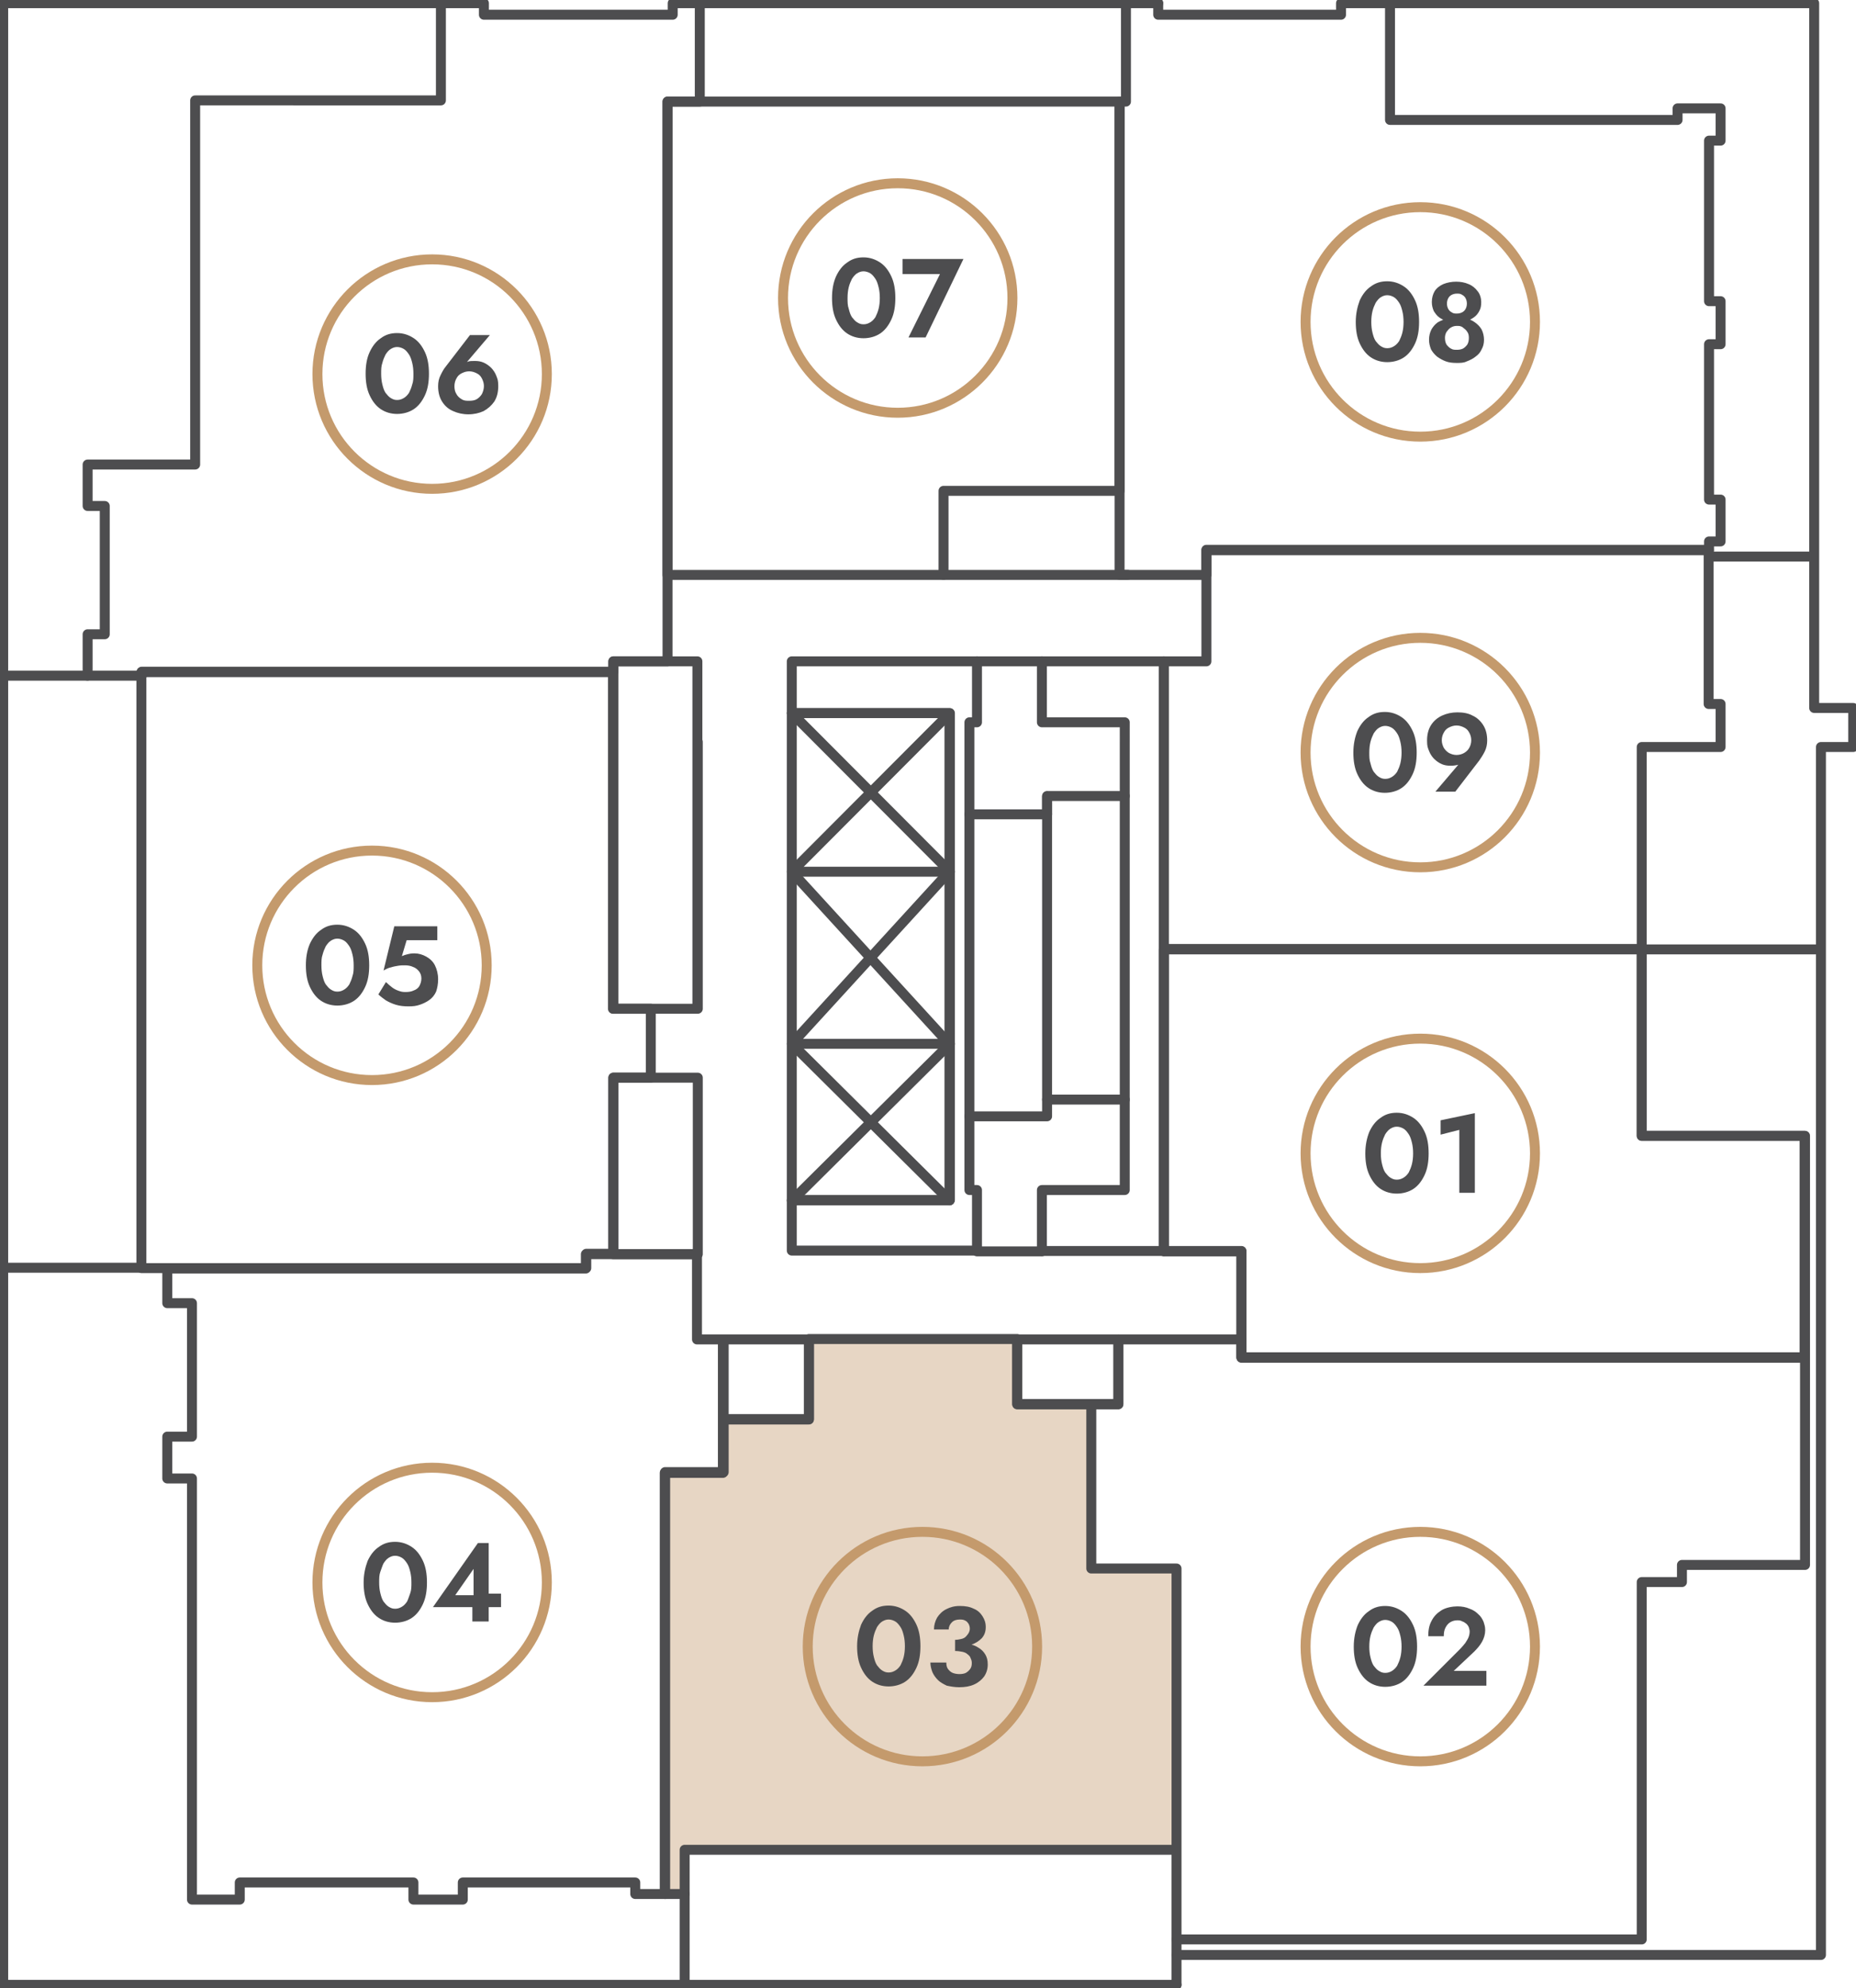 <?xml version="1.0" encoding="utf-8"?>
<!-- Generator: Adobe Illustrator 29.5.1, SVG Export Plug-In . SVG Version: 9.03 Build 0)  -->
<!DOCTYPE svg PUBLIC "-//W3C//DTD SVG 1.1//EN" "http://www.w3.org/Graphics/SVG/1.1/DTD/svg11.dtd">
<svg version="1.1" id="Layer_1" xmlns:x="http://ns.adobe.com/Extensibility/1.0/" xmlns:i="http://ns.adobe.com/AdobeIllustrator/10.0/" xmlns:graph="http://ns.adobe.com/Graphs/1.0/"
	 xmlns="http://www.w3.org/2000/svg" xmlns:xlink="http://www.w3.org/1999/xlink" x="0px" y="0px" viewBox="0 0 466 499"
	 style="enable-background:new 0 0 466 499;" xml:space="preserve">
<style type="text/css">
	.st0{display:none;}
	.st1{display:inline;fill:#C49A6C;fill-opacity:0.4;}
	.st2{fill:#C49A6C;fill-opacity:0.4;}
	.st3{fill:none;stroke:#4D4D4F;stroke-width:2.5;stroke-linecap:round;stroke-linejoin:round;}
	.st4{fill:none;stroke:#C49A6C;stroke-width:2.5;}
	.st5{fill:#4D4D4F;}
</style>
<g id="_09" class="st0">
	<polygon class="st1" points="292.2,166 292.2,238.3 412.2,238.3 412.2,187.6 432,187.6 432,176.8 429,176.8 429,138.1 302.9,138.1 
		302.9,166 	"/>
</g>
<g id="_08" class="st0">
	<path class="st1" d="M283.1,144.3h19.8v-6.2h126.2v-2.2h2.9v-10.5h-2.9v-39h2.9V75.6h-2.9V35.3h2.9v-8.1h-10.8v2.9H349V0.8h-12.3
		v2.9h-45.9V0.8h-8.1v24.7h-1.6v118.8H283.1z"/>
</g>
<g id="_07" class="st0">
	<path class="st1" d="M167.6,25.5v118.8h69.3v-21.1h44.2V25.5H167.6z"/>
</g>
<g id="_06" class="st0">
	<polygon class="st1" points="167.6,166 167.6,25.5 175.7,25.5 175.7,0.8 168.9,0.8 168.9,3.8 121.5,3.8 121.5,0.8 110.7,0.8 
		110.7,25.2 49,25.2 49,116.7 21.9,116.7 21.9,127 26.2,127 26.2,159.2 21.9,159.2 21.9,169.6 35.5,169.6 35.5,168.6 153.9,168.6 
		153.9,165.9 167.6,165.9 	"/>
</g>
<g id="_05" class="st0">
	<polygon class="st1" points="163.4,253.2 163.4,270.5 153.9,270.5 153.9,314.7 147.1,314.7 147.1,318.2 35.5,318.2 35.5,168.7 
		153.9,168.7 153.9,253.2 	"/>
</g>
<g id="_04" class="st0">
	<polygon class="st1" points="167,475.4 159.5,475.4 159.5,472.5 116.2,472.5 116.2,476.7 103.8,476.7 103.8,472.5 60.2,472.5 
		60.2,476.7 48.2,476.7 48.2,371.1 42,371.1 42,360.6 48.2,360.6 48.2,327.1 42,327.1 42,318.3 147.1,318.3 147.1,314.8 175,314.8 
		175,336.2 181.5,336.2 181.5,369.7 166.9,369.7 166.9,475.4 	"/>
</g>
<g id="_03">
	<polygon class="st2" points="167,475.4 171.9,475.4 171.9,464.3 295.4,464.3 295.4,393.7 274,393.7 274,352.5 255.4,352.5 
		255.4,336.2 203.1,336.2 203.1,356.3 181.6,356.3 181.6,369.6 167,369.6 	"/>
</g>
<g id="_02" class="st0">
	<polygon class="st1" points="280.8,336.2 311.7,336.2 311.7,340.8 453.2,340.8 453.2,392.8 422.3,392.8 422.3,397.1 412.3,397.1 
		412.3,486.8 295.4,486.8 295.4,393.7 274,393.7 274,352.5 280.8,352.5 	"/>
</g>
<g id="_01" class="st0">
	<path class="st1" d="M412.2,284.8V238h-120v75.8h19.5v26.6h141.5v-55.6H412.2z"/>
</g>
<g id="Layer_1_00000096751240890383065830000009455925863693692299_">
	<g id="Layer_1-2">
		<g id="Layer_1-3">
			<path class="st3" d="M453.2,285.1h-41v-46.8h-120v75.8h19.5v26.6h141.5V285.1z"/>
			<path class="st3" d="M262.9,204.4v-4.6h19.5"/>
			<path class="st3" d="M283.1,144.3h19.8v-6.2h126.2v-2.2h2.9v-10.5h-2.9v-39h2.9V75.6h-2.9V35.3h2.9v-8.1h-10.8v2.9H349V0.8h-12.3
				v2.9h-45.9V0.8h-8.1v24.7h-1.6v118.8H283.1z"/>
			<path class="st3" d="M429.4,139.7h26 M412.2,238.3h44.9 M35.5,318.2H0.8 M21.9,169.6H0.8 M349.1,0.8h106.4v176.9h9.8v9.8h-8.1
				v303.2H295.4 M282.7,0.8h8.1 M295.4,498.2H0.8V0.8h109.9"/>
			<path class="st3" d="M165.4,253.2H154V166h21.1v87.2H165.4L165.4,253.2z M165.4,253.2h9.8v-67 M154,270.5h21.2v44.3H154V270.5
				L154,270.5z M198.8,166h46.5v15.3h-1.9v117.4h1.9v15.2h-46.5v-12.7h39.7V179h-39.7V166L198.8,166z M282.4,298.7h-20.8V314h30.6
				V166h-30.6v15.3h20.8V298.7z"/>
			<path class="st3" d="M238.4,179h-39.6v122.3h39.6V179L238.4,179z"/>
			<path class="st3" d="M236.9,144.3h46.2 M238.5,218.8h-39.6 M238.5,262h-39.6 M167.6,166V25.5h8.1V0.8h-6.8v2.9h-47.4V0.8h-10.8
				v24.4H49v91.4H22V127h4.3v32.2H22v10.4h13.6v-1H154V166L167.6,166L167.6,166z M412.2,238.3v46.8h40.9v55.6H311.7V314h-19.5v-75.8
				h120V238.3z M292.2,166v72.2h120v-50.7H432v-10.8h-3V138H302.9v28H292.2L292.2,166z"/>
			<path class="st3" d="M203.1,336.2h-21.4v20.1h21.4V336.2z"/>
			<path class="st3" d="M163.4,253.2v17.3H154v44.2h-6.8v3.6H35.5V168.7h118.4v84.5L163.4,253.2L163.4,253.2z M167,475.4h-7.5v-2.9
				h-43.3v4.3h-12.4v-4.3H60.2v4.3h-12V371.1H42v-10.5h6.2v-33.5H42v-8.7h105.1v-3.6H175v21.4h6.5v33.5h-14.6v105.7L167,475.4
				L167,475.4z"/>
			<path class="st3" d="M280.8,336.2h-25.4v16.3h25.4V336.2z"/>
			<path class="st3" d="M167,475.4h4.9v-11.1h123.5v-70.6H274v-41.3h-18.6v-16.3h-52.3v20.1h-21.4v13.3H167V475.4z M280.8,336.2
				h30.9v4.6h141.5v52h-30.9v4.3h-10.1v89.7H295.4v-93.1H274v-41.3h6.8L280.8,336.2L280.8,336.2L280.8,336.2z"/>
			<path class="st3" d="M171.9,475.4v22.8 M295.4,486.8v11.4"/>
			<path class="st3" d="M198.8,179l39.6,39.7L198.8,262l39.6,39.3 M198.8,301.4l39.6-39.3l-39.6-43.3l39.6-39.7"/>
			<path class="st3" d="M262.9,199.9V276"/>
			<path class="st3" d="M243.4,204.4h19.5 M243.4,280.2h19.5V276h19.5"/>
			<path class="st3" d="M245.3,314.1h16.3 M245.3,166h16.3"/>
			<path class="st3" d="M167.6,25.5v118.8h69.3v-21.1h44.2V25.5H167.6z"/>
			<path class="st3" d="M175.7,0.8h107"/>
		</g>
	</g>
	<g>
		<circle class="st4" cx="356.6" cy="289.5" r="28.8"/>
		<path class="st5" d="M346.7,289.5c0-1,0.1-1.9,0.3-2.7c0.2-0.8,0.5-1.5,0.8-2.1c0.4-0.6,0.8-1.1,1.3-1.4s1-0.5,1.6-0.5
			s1.2,0.2,1.7,0.5s0.9,0.8,1.3,1.4s0.6,1.3,0.8,2.1c0.2,0.8,0.3,1.7,0.3,2.7s-0.1,1.9-0.3,2.7c-0.2,0.8-0.5,1.5-0.8,2.1
			c-0.4,0.6-0.8,1-1.3,1.3s-1,0.5-1.7,0.5s-1.1-0.2-1.6-0.5s-0.9-0.8-1.3-1.3c-0.4-0.6-0.6-1.3-0.8-2.1
			C346.8,291.4,346.7,290.5,346.7,289.5z M342.8,289.5c0,2.1,0.3,3.9,1,5.4s1.6,2.7,2.8,3.5c1.2,0.8,2.6,1.2,4.1,1.2s3-0.4,4.2-1.2
			c1.2-0.8,2.1-2,2.8-3.5c0.7-1.5,1-3.3,1-5.4s-0.3-3.9-1-5.4s-1.6-2.7-2.8-3.5c-1.2-0.8-2.6-1.3-4.2-1.3s-2.9,0.4-4.1,1.3
			c-1.2,0.8-2.1,2-2.8,3.5C343.2,285.6,342.8,287.4,342.8,289.5z M361.7,284.8l4.7-1.2v15.8h3.9v-20l-8.6,1.8V284.8L361.7,284.8z"/>
	</g>
	<g>
		<circle class="st4" cx="356.6" cy="188.9" r="28.8"/>
		<path class="st5" d="M343.8,188.9c0-1,0.1-1.9,0.3-2.7c0.2-0.8,0.5-1.5,0.8-2.1c0.4-0.6,0.8-1.1,1.3-1.4c0.5-0.3,1-0.5,1.6-0.5
			s1.2,0.2,1.7,0.5s0.9,0.8,1.3,1.4c0.4,0.6,0.6,1.3,0.8,2.1c0.2,0.8,0.3,1.7,0.3,2.7s-0.1,1.9-0.3,2.7c-0.2,0.8-0.5,1.5-0.8,2.1
			c-0.4,0.6-0.8,1-1.3,1.3s-1,0.5-1.7,0.5s-1.1-0.2-1.6-0.5s-0.9-0.8-1.3-1.3c-0.4-0.6-0.6-1.3-0.8-2.1
			C343.8,190.8,343.8,189.9,343.8,188.9z M339.8,188.9c0,2.1,0.3,3.9,1,5.4s1.6,2.7,2.8,3.5c1.2,0.8,2.6,1.2,4.1,1.2s3-0.4,4.2-1.2
			s2.1-2,2.8-3.5c0.7-1.5,1-3.3,1-5.4s-0.3-3.9-1-5.4s-1.6-2.7-2.8-3.5c-1.2-0.8-2.6-1.3-4.2-1.3s-2.9,0.4-4.1,1.3
			c-1.2,0.8-2.1,2-2.8,3.5C340.2,185,339.8,186.8,339.8,188.9z M369.4,185.8c0,0.7-0.2,1.4-0.5,1.9c-0.3,0.6-0.8,1-1.3,1.3
			s-1.2,0.5-1.9,0.5s-1.3-0.2-1.9-0.5c-0.5-0.3-1-0.8-1.3-1.3c-0.3-0.6-0.5-1.2-0.5-1.9s0.2-1.4,0.5-1.9c0.3-0.6,0.7-1,1.3-1.3
			c0.6-0.3,1.2-0.5,1.9-0.5s1.3,0.2,1.9,0.5s1,0.7,1.3,1.3C369.2,184.4,369.4,185.1,369.4,185.8z M365.4,198.7l6-7.8
			c0.5-0.7,1-1.5,1.4-2.3s0.6-1.8,0.6-2.7c0-1.5-0.3-2.8-1-3.9c-0.7-1.1-1.6-1.9-2.7-2.4c-1.1-0.6-2.4-0.8-3.8-0.8s-2.7,0.3-3.8,0.8
			c-1.1,0.5-2.1,1.3-2.8,2.4c-0.7,1.1-1,2.4-1,3.9s0.2,1.8,0.5,2.6s0.8,1.5,1.3,2s1.2,1,1.9,1.3c0.7,0.3,1.4,0.4,2.2,0.4
			s1.3-0.1,1.8-0.2c0.5-0.2,1-0.5,1.4-1l-0.7,0.3l-6.3,7.4H365.4z"/>
	</g>
	<g>
		<circle class="st4" cx="356.6" cy="80.8" r="28.8"/>
		<path class="st5" d="M344.3,80.8c0-1,0.1-1.9,0.3-2.7c0.2-0.8,0.5-1.5,0.8-2.1c0.4-0.6,0.8-1.1,1.3-1.4s1-0.5,1.6-0.5
			s1.2,0.2,1.7,0.5s0.9,0.8,1.3,1.4s0.6,1.3,0.8,2.1c0.2,0.8,0.3,1.7,0.3,2.7s-0.1,1.9-0.3,2.7c-0.2,0.8-0.5,1.5-0.8,2.1
			c-0.4,0.6-0.8,1-1.3,1.3s-1,0.5-1.7,0.5s-1.1-0.2-1.6-0.5s-0.9-0.8-1.3-1.3c-0.4-0.6-0.6-1.3-0.8-2.1
			C344.4,82.7,344.3,81.8,344.3,80.8z M340.4,80.8c0,2.1,0.3,3.9,1,5.4s1.6,2.7,2.8,3.5c1.2,0.8,2.6,1.2,4.1,1.2s3-0.4,4.2-1.2
			c1.2-0.8,2.1-2,2.8-3.5c0.7-1.5,1-3.3,1-5.4s-0.3-3.9-1-5.4s-1.6-2.7-2.8-3.5c-1.2-0.8-2.6-1.3-4.2-1.3s-2.9,0.4-4.1,1.3
			c-1.2,0.8-2.1,2-2.8,3.5C340.8,77,340.4,78.8,340.4,80.8z M359.5,75.8c0,0.9,0.2,1.6,0.5,2.3c0.4,0.6,0.8,1.2,1.4,1.6s1.3,0.8,2,1
			s1.5,0.3,2.3,0.3s1.6,0,2.3-0.3c0.7-0.2,1.4-0.6,2-1s1.1-1,1.4-1.6c0.4-0.7,0.5-1.4,0.5-2.3s-0.3-2-0.9-2.7
			c-0.6-0.8-1.3-1.4-2.3-1.8c-0.9-0.4-2-0.6-3.1-0.6s-2.2,0.2-3.2,0.6c-0.9,0.4-1.7,1-2.2,1.8C359.8,73.8,359.5,74.7,359.5,75.8
			L359.5,75.8z M363.3,76.2c0-0.5,0.1-0.9,0.3-1.3c0.2-0.4,0.5-0.7,0.9-0.9c0.4-0.2,0.8-0.3,1.3-0.3s0.9,0,1.3,0.3
			c0.4,0.2,0.7,0.5,0.9,0.9c0.2,0.4,0.3,0.8,0.3,1.3s-0.1,0.9-0.3,1.3c-0.2,0.4-0.5,0.7-0.9,0.9c-0.4,0.2-0.8,0.3-1.3,0.3
			s-0.9,0-1.3-0.3c-0.4-0.2-0.7-0.5-0.9-0.9S363.3,76.7,363.3,76.2z M358.8,85.3c0,0.9,0.2,1.6,0.5,2.4c0.4,0.7,0.9,1.3,1.5,1.8
			c0.7,0.5,1.4,0.9,2.2,1.2c0.8,0.3,1.7,0.4,2.7,0.4s1.8,0,2.6-0.4c0.8-0.3,1.6-0.7,2.2-1.2c0.7-0.5,1.2-1.1,1.5-1.8
			c0.4-0.7,0.6-1.5,0.6-2.4s-0.2-1.8-0.6-2.6c-0.4-0.7-1-1.3-1.7-1.8s-1.4-0.8-2.2-1c-0.8-0.2-1.6-0.3-2.4-0.3s-1.6,0-2.4,0.3
			s-1.6,0.6-2.3,1c-0.7,0.5-1.2,1.1-1.6,1.8C359,83.5,358.8,84.3,358.8,85.3L358.8,85.3z M362.8,84.8c0-0.5,0.1-1,0.4-1.5
			c0.3-0.4,0.6-0.8,1.1-1.1c0.5-0.3,1-0.4,1.5-0.4s1,0,1.5,0.4s0.8,0.6,1.1,1.1c0.3,0.4,0.4,0.9,0.4,1.5s-0.1,1.2-0.4,1.7
			c-0.3,0.4-0.7,0.8-1.1,1s-0.9,0.3-1.5,0.3s-1,0-1.5-0.3c-0.4-0.2-0.8-0.6-1.1-1C362.9,86,362.8,85.4,362.8,84.8z"/>
	</g>
	<g>
		<circle class="st4" cx="225.4" cy="74.8" r="28.8"/>
		<path class="st5" d="M212.8,74.8c0-1,0.1-1.9,0.3-2.7c0.2-0.8,0.5-1.5,0.8-2.1c0.4-0.6,0.8-1.1,1.3-1.4s1-0.5,1.6-0.5
			s1.2,0.2,1.7,0.5s0.9,0.8,1.3,1.4c0.4,0.6,0.6,1.3,0.8,2.1c0.2,0.8,0.3,1.7,0.3,2.7s-0.1,1.9-0.3,2.7c-0.2,0.8-0.5,1.5-0.8,2.1
			c-0.4,0.6-0.8,1-1.3,1.3s-1,0.5-1.7,0.5s-1.1-0.2-1.6-0.5s-0.9-0.8-1.3-1.3c-0.4-0.6-0.6-1.3-0.8-2.1
			C212.8,76.7,212.8,75.8,212.8,74.8z M208.9,74.8c0,2.1,0.3,3.9,1,5.4s1.6,2.7,2.8,3.5s2.6,1.2,4.1,1.2s3-0.4,4.2-1.2
			c1.2-0.8,2.1-2,2.8-3.5s1-3.3,1-5.4s-0.3-3.9-1-5.4s-1.6-2.7-2.8-3.5s-2.6-1.3-4.2-1.3s-2.9,0.4-4.1,1.3c-1.2,0.8-2.1,2-2.8,3.5
			C209.2,71,208.9,72.8,208.9,74.8z M226.6,68.8h9.4l-7.9,15.9h4.3l9.5-19.7h-15.3V68.8z"/>
	</g>
	<g>
		<circle class="st4" cx="108.5" cy="93.9" r="28.8"/>
		<path class="st5" d="M95.7,93.8c0-1,0-1.9,0.3-2.7c0.2-0.8,0.5-1.5,0.8-2.1c0.4-0.6,0.8-1.1,1.3-1.4s1-0.5,1.6-0.5
			s1.2,0.2,1.7,0.5s0.9,0.8,1.3,1.4s0.6,1.3,0.8,2.1c0.2,0.8,0.3,1.7,0.3,2.7s0,1.9-0.3,2.7c-0.2,0.8-0.5,1.5-0.8,2.1
			c-0.4,0.6-0.8,1-1.3,1.3s-1,0.5-1.7,0.5s-1.1-0.2-1.6-0.5s-0.9-0.8-1.3-1.3c-0.4-0.6-0.6-1.3-0.8-2.1
			C95.8,95.7,95.7,94.8,95.7,93.8z M91.8,93.8c0,2.1,0.3,3.9,1,5.4s1.6,2.7,2.8,3.5c1.2,0.8,2.6,1.2,4.1,1.2s3-0.4,4.2-1.2
			c1.2-0.8,2.1-2,2.8-3.5c0.7-1.5,1-3.3,1-5.4s-0.3-3.9-1-5.4s-1.6-2.7-2.8-3.5c-1.2-0.8-2.6-1.3-4.2-1.3s-2.9,0.4-4.1,1.3
			c-1.2,0.8-2.1,2-2.8,3.5S91.8,91.7,91.8,93.8z M114.1,96.9c0-0.7,0.2-1.4,0.5-1.9c0.3-0.6,0.7-1,1.3-1.3c0.6-0.3,1.2-0.5,1.9-0.5
			s1.3,0.2,1.9,0.5s1,0.7,1.3,1.3c0.3,0.6,0.5,1.2,0.5,1.9s-0.2,1.4-0.5,2c-0.3,0.5-0.8,1-1.3,1.3s-1.2,0.4-1.9,0.4s-1.3,0-1.9-0.4
			c-0.5-0.3-1-0.7-1.3-1.3C114.2,98.3,114.1,97.6,114.1,96.9z M118,84.1l-6,7.8c-0.6,0.7-1,1.5-1.4,2.3s-0.6,1.7-0.6,2.7
			c0,1.5,0.3,2.8,1,3.9s1.6,1.9,2.8,2.4c1.1,0.5,2.4,0.8,3.8,0.8s2.7-0.3,3.8-0.8c1.1-0.6,2-1.4,2.7-2.4c0.7-1.1,1-2.4,1-3.9
			s-0.2-1.8-0.5-2.6c-0.3-0.8-0.8-1.5-1.3-2s-1.2-1-1.9-1.3c-0.7-0.3-1.4-0.4-2.2-0.4s-1.3,0-1.8,0.2s-0.9,0.5-1.4,1l0.7-0.3
			l6.3-7.4C123,84.1,118,84.1,118,84.1z"/>
	</g>
	<g>
		<circle class="st4" cx="93.4" cy="242.3" r="28.8"/>
		<path class="st5" d="M80.7,242.3c0-1,0-1.9,0.3-2.7c0.2-0.8,0.5-1.5,0.8-2.1c0.4-0.6,0.8-1.1,1.3-1.4c0.5-0.3,1-0.5,1.6-0.5
			s1.2,0.2,1.7,0.5s0.9,0.8,1.3,1.4c0.4,0.6,0.6,1.3,0.8,2.1c0.2,0.8,0.3,1.7,0.3,2.7s0,1.9-0.3,2.7c-0.2,0.8-0.5,1.5-0.8,2.1
			c-0.4,0.6-0.8,1-1.3,1.3s-1,0.5-1.7,0.5s-1.1-0.2-1.6-0.5s-0.9-0.8-1.3-1.3c-0.4-0.6-0.6-1.3-0.8-2.1
			C80.8,244.2,80.7,243.3,80.7,242.3z M76.8,242.3c0,2.1,0.3,3.9,1,5.4s1.6,2.7,2.8,3.5c1.2,0.8,2.6,1.2,4.1,1.2s3-0.4,4.2-1.2
			s2.1-2,2.8-3.5c0.7-1.5,1-3.3,1-5.4s-0.3-3.9-1-5.4s-1.6-2.7-2.8-3.5c-1.2-0.8-2.6-1.3-4.2-1.3s-2.9,0.4-4.1,1.3
			c-1.2,0.8-2.1,2-2.8,3.5C77.1,238.5,76.8,240.3,76.8,242.3z M110,245.8c0-1.3-0.3-2.5-0.8-3.5s-1.3-1.7-2.2-2.2
			c-0.9-0.5-1.9-0.8-2.9-0.8s-1.2,0.1-1.7,0.2c-0.5,0.1-1.1,0.3-1.5,0.5l1.2-4h7.7v-3.5H99l-2.7,11.1c0.7-0.4,1.3-0.7,1.9-0.8
			c0.6-0.2,1.2-0.3,1.8-0.4c0.6-0.1,1.1-0.1,1.7-0.1s1.4,0.1,2,0.4c0.6,0.2,1.1,0.6,1.5,1.1s0.6,1.1,0.6,1.8s-0.2,1.3-0.5,1.9
			c-0.3,0.5-0.8,0.9-1.4,1.1c-0.6,0.3-1.3,0.4-2.1,0.4s-1.1-0.1-1.7-0.3s-1.2-0.5-1.7-0.9s-1-0.8-1.5-1.3l-1.9,3.1
			c0.5,0.5,1.2,1,1.9,1.5c0.7,0.4,1.5,0.8,2.5,1.1s2,0.4,3.2,0.4s1.9-0.1,2.8-0.4c0.9-0.3,1.7-0.7,2.4-1.2c0.7-0.5,1.3-1.2,1.7-2.1
			C109.8,248,110,247,110,245.8z"/>
	</g>
	<g>
		<circle class="st4" cx="108.5" cy="397.2" r="28.8"/>
		<path class="st5" d="M95.2,397.2c0-1,0-1.9,0.3-2.7s0.5-1.5,0.8-2.1c0.4-0.6,0.8-1.1,1.3-1.4s1-0.5,1.6-0.5s1.2,0.2,1.7,0.5
			s0.9,0.8,1.3,1.4s0.6,1.3,0.8,2.1s0.3,1.7,0.3,2.7s0,1.9-0.3,2.7s-0.5,1.5-0.8,2.1c-0.4,0.6-0.8,1-1.3,1.3s-1,0.5-1.7,0.5
			s-1.1-0.2-1.6-0.5s-0.9-0.8-1.3-1.3c-0.4-0.6-0.6-1.3-0.8-2.1C95.3,399.1,95.2,398.2,95.2,397.2z M91.3,397.2c0,2.1,0.3,3.9,1,5.4
			s1.6,2.7,2.8,3.5c1.2,0.8,2.6,1.2,4.1,1.2s3-0.4,4.2-1.2c1.2-0.8,2.1-2,2.8-3.5c0.7-1.5,1-3.3,1-5.4s-0.3-3.9-1-5.4
			s-1.6-2.7-2.8-3.5c-1.2-0.8-2.6-1.3-4.2-1.3s-2.9,0.4-4.1,1.3c-1.2,0.8-2.1,2-2.8,3.5C91.7,393.4,91.3,395.2,91.3,397.2z
			 M108.7,403.4h17.1V400h-4l-0.5,0.4h-7l4.6-6.6v8l-0.3,0.3v4.9h4.1v-19.7H120L108.7,403.4L108.7,403.4z"/>
	</g>
	<g>
		<circle class="st4" cx="231.6" cy="413.3" r="28.8"/>
		<path class="st5" d="M219.1,413.2c0-1,0.1-1.9,0.3-2.7c0.2-0.8,0.5-1.5,0.8-2.1c0.4-0.6,0.8-1.1,1.3-1.4s1-0.5,1.6-0.5
			s1.2,0.2,1.7,0.5s0.9,0.8,1.3,1.4c0.4,0.6,0.6,1.3,0.8,2.1c0.2,0.8,0.3,1.7,0.3,2.7s-0.1,1.9-0.3,2.7c-0.2,0.8-0.5,1.5-0.8,2.1
			c-0.4,0.6-0.8,1-1.3,1.3s-1,0.5-1.7,0.5s-1.1-0.2-1.6-0.5s-0.9-0.8-1.3-1.3c-0.4-0.6-0.6-1.3-0.8-2.1
			C219.2,415.1,219.1,414.2,219.1,413.2z M215.2,413.2c0,2.1,0.3,3.9,1,5.4s1.6,2.7,2.8,3.5s2.6,1.2,4.1,1.2s3-0.4,4.2-1.2
			c1.2-0.8,2.1-2,2.8-3.5s1-3.3,1-5.4s-0.3-3.9-1-5.4s-1.6-2.7-2.8-3.5s-2.6-1.3-4.2-1.3s-2.9,0.4-4.1,1.3c-1.2,0.8-2.1,2-2.8,3.5
			C215.6,409.4,215.2,411.2,215.2,413.2z M239.7,413.5c1.5,0,2.8-0.2,4-0.6s2.1-1,2.8-1.7c0.7-0.8,1-1.7,1-2.8s-0.3-1.9-0.8-2.7
			c-0.5-0.8-1.2-1.5-2.2-1.9c-1-0.5-2.1-0.7-3.5-0.7s-2.4,0.3-3.4,0.8s-1.7,1.2-2.3,2.1c-0.5,0.9-0.8,1.9-0.8,3h3.7
			c0-0.7,0.3-1.3,0.8-1.8s1.2-0.7,2-0.7s1,0.1,1.4,0.3c0.4,0.2,0.6,0.5,0.8,0.8c0.2,0.4,0.3,0.8,0.3,1.2s-0.1,0.7-0.3,1.1
			c-0.2,0.3-0.4,0.6-0.7,0.9s-0.7,0.5-1.2,0.6c-0.4,0.1-1,0.2-1.5,0.2v1.9L239.7,413.5L239.7,413.5z M240.8,423.5
			c1.5,0,2.7-0.2,3.8-0.7s1.9-1.2,2.5-2c0.6-0.9,0.9-1.9,0.9-3s-0.2-1.8-0.6-2.5c-0.4-0.7-1-1.3-1.7-1.7c-0.7-0.5-1.6-0.8-2.6-1
			s-2.1-0.3-3.3-0.3v2.1c0.7,0,1.3,0.1,1.8,0.2s1,0.3,1.3,0.6c0.4,0.3,0.7,0.6,0.8,1c0.2,0.4,0.3,0.8,0.3,1.2c0,0.6-0.1,1.1-0.4,1.5
			c-0.3,0.4-0.6,0.7-1.1,1c-0.4,0.2-1,0.3-1.6,0.3s-1.2-0.1-1.7-0.3c-0.5-0.2-0.9-0.6-1.2-1s-0.4-1-0.4-1.6h-4
			c0,0.8,0.2,1.6,0.5,2.4c0.3,0.7,0.8,1.4,1.4,2c0.6,0.6,1.4,1,2.2,1.4C238.6,423.3,239.7,423.5,240.8,423.5z"/>
	</g>
	<g>
		<circle class="st4" cx="356.6" cy="413.3" r="28.8"/>
		<path class="st5" d="M343.8,413.3c0-1,0.1-1.9,0.3-2.7c0.2-0.8,0.5-1.5,0.8-2.1c0.4-0.6,0.8-1.1,1.3-1.4s1-0.5,1.6-0.5
			s1.2,0.2,1.7,0.5s0.9,0.8,1.3,1.4s0.6,1.3,0.8,2.1c0.2,0.8,0.3,1.7,0.3,2.7s-0.1,1.9-0.3,2.7c-0.2,0.8-0.5,1.5-0.8,2.1
			c-0.4,0.6-0.8,1-1.3,1.3s-1,0.5-1.7,0.5s-1.1-0.2-1.6-0.5s-0.9-0.8-1.3-1.3c-0.4-0.6-0.6-1.3-0.8-2.1
			C343.9,415.2,343.8,414.3,343.8,413.3z M339.9,413.3c0,2.1,0.3,3.9,1,5.4s1.6,2.7,2.8,3.5c1.2,0.8,2.6,1.2,4.1,1.2s3-0.4,4.2-1.2
			c1.2-0.8,2.1-2,2.8-3.5c0.7-1.5,1-3.3,1-5.4s-0.3-3.9-1-5.4s-1.6-2.7-2.8-3.5c-1.2-0.8-2.6-1.3-4.2-1.3s-2.9,0.4-4.1,1.3
			c-1.2,0.8-2.1,2-2.8,3.5C340.3,409.4,339.9,411.2,339.9,413.3z M357.4,423.1h15.8v-3.7H365l5.1-4.8c0.8-0.8,1.5-1.6,2-2.5
			s0.8-1.9,0.8-2.9s-0.2-1.4-0.4-2.1c-0.3-0.7-0.7-1.4-1.3-1.9c-0.6-0.6-1.3-1.1-2.2-1.4c-0.9-0.4-1.9-0.6-3.1-0.6s-2.9,0.3-4,1
			s-1.9,1.5-2.5,2.7c-0.6,1.1-0.8,2.4-0.8,3.8h3.9c0-0.8,0.1-1.5,0.4-2.1s0.7-1.1,1.2-1.4s1.1-0.5,1.8-0.5s0.9,0.1,1.3,0.3
			c0.4,0.1,0.7,0.4,1,0.6c0.3,0.3,0.5,0.6,0.6,0.9s0.2,0.7,0.2,1c0,0.5-0.1,1-0.3,1.5c-0.2,0.5-0.5,0.9-0.8,1.4
			c-0.4,0.5-0.8,1-1.3,1.5L357.4,423.1z"/>
	</g>
</g>
</svg>
